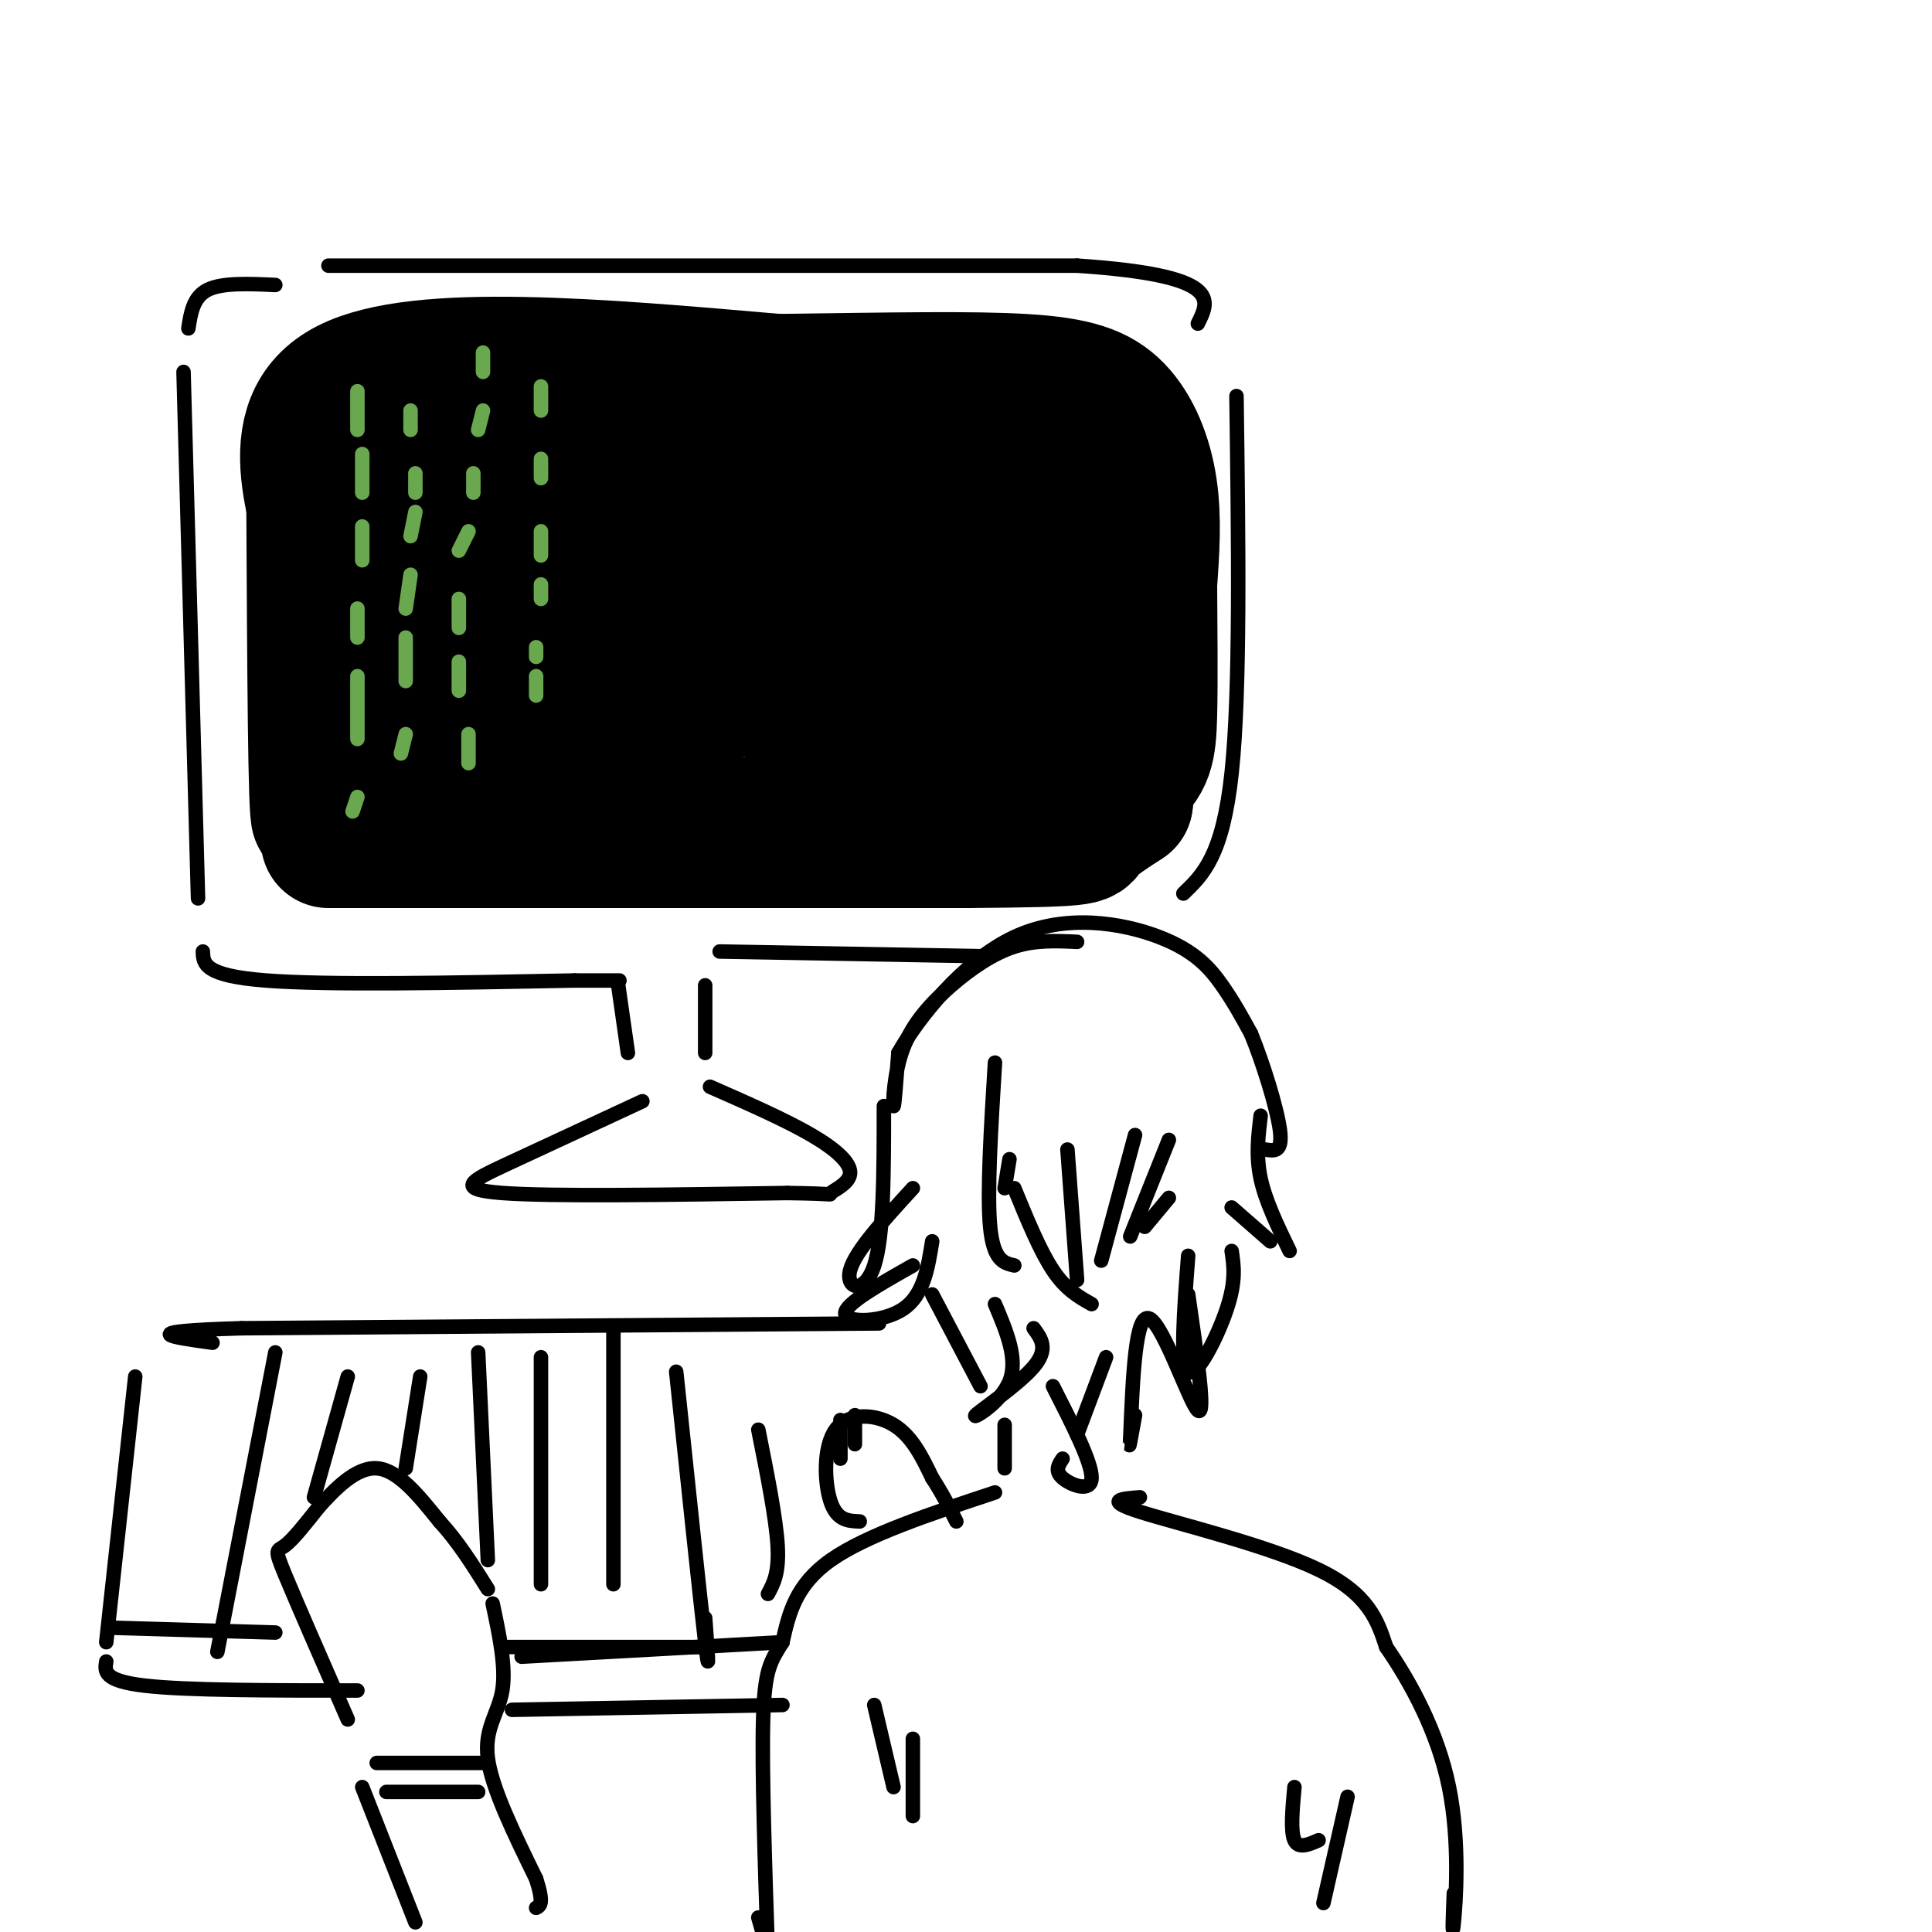 <svg viewBox='0 0 400 400' version='1.1' xmlns='http://www.w3.org/2000/svg' xmlns:xlink='http://www.w3.org/1999/xlink'><g fill='none' stroke='rgb(0,0,0)' stroke-width='28' stroke-linecap='round' stroke-linejoin='round'><path d='M71,86c-0.689,19.089 -1.378,38.178 0,56c1.378,17.822 4.822,34.378 5,31c0.178,-3.378 -2.911,-26.689 -6,-50'/><path d='M70,123c-4.444,-17.289 -12.556,-35.511 2,-43c14.556,-7.489 51.778,-4.244 89,-1'/><path d='M161,79c24.279,-0.327 40.477,-0.644 51,0c10.523,0.644 15.372,2.250 19,6c3.628,3.750 6.037,9.643 7,16c0.963,6.357 0.482,13.179 0,20'/><path d='M238,121c0.051,8.561 0.179,19.965 0,27c-0.179,7.035 -0.663,9.702 -5,13c-4.337,3.298 -12.525,7.228 -20,9c-7.475,1.772 -14.238,1.386 -21,1'/><path d='M192,171c-21.667,0.000 -65.333,-0.500 -109,-1'/><path d='M83,170c-19.151,-4.313 -12.529,-14.595 -10,-26c2.529,-11.405 0.965,-23.935 1,-32c0.035,-8.065 1.670,-11.667 5,-15c3.330,-3.333 8.357,-6.399 11,-8c2.643,-1.601 2.904,-1.739 4,0c1.096,1.739 3.027,5.354 3,15c-0.027,9.646 -2.014,25.323 -4,41'/><path d='M93,145c-0.171,7.443 1.401,5.550 3,5c1.599,-0.550 3.226,0.244 6,-1c2.774,-1.244 6.695,-4.524 10,-13c3.305,-8.476 5.994,-22.146 5,-30c-0.994,-7.854 -5.669,-9.892 -9,-7c-3.331,2.892 -5.317,10.713 -7,18c-1.683,7.287 -3.064,14.041 0,18c3.064,3.959 10.574,5.123 18,3c7.426,-2.123 14.769,-7.533 18,-15c3.231,-7.467 2.352,-16.991 1,-22c-1.352,-5.009 -3.176,-5.505 -5,-6'/><path d='M133,95c-2.314,-1.474 -5.601,-2.158 -8,-2c-2.399,0.158 -3.912,1.157 -6,3c-2.088,1.843 -4.750,4.530 -7,10c-2.250,5.470 -4.087,13.723 -5,22c-0.913,8.277 -0.900,16.577 4,19c4.900,2.423 14.688,-1.032 20,-3c5.312,-1.968 6.150,-2.448 9,-5c2.850,-2.552 7.714,-7.176 10,-13c2.286,-5.824 1.995,-12.849 1,-17c-0.995,-4.151 -2.695,-5.427 -5,-6c-2.305,-0.573 -5.214,-0.442 -7,-1c-1.786,-0.558 -2.448,-1.805 -4,3c-1.552,4.805 -3.995,15.664 -5,22c-1.005,6.336 -0.573,8.151 0,10c0.573,1.849 1.288,3.733 4,5c2.712,1.267 7.423,1.918 11,2c3.577,0.082 6.022,-0.405 10,-4c3.978,-3.595 9.489,-10.297 15,-17'/><path d='M170,123c4.024,-8.234 6.583,-20.320 5,-26c-1.583,-5.680 -7.309,-4.953 -11,-4c-3.691,0.953 -5.346,2.133 -7,4c-1.654,1.867 -3.307,4.422 -5,11c-1.693,6.578 -3.428,17.178 -2,24c1.428,6.822 6.018,9.867 10,12c3.982,2.133 7.356,3.353 13,-1c5.644,-4.353 13.560,-14.280 16,-23c2.440,-8.720 -0.594,-16.232 -4,-19c-3.406,-2.768 -7.184,-0.792 -10,0c-2.816,0.792 -4.672,0.400 -7,5c-2.328,4.600 -5.129,14.192 -6,20c-0.871,5.808 0.189,7.833 1,10c0.811,2.167 1.375,4.476 5,6c3.625,1.524 10.313,2.262 17,3'/><path d='M185,145c6.459,-4.155 14.107,-16.043 17,-24c2.893,-7.957 1.033,-11.984 -1,-15c-2.033,-3.016 -4.237,-5.021 -7,-8c-2.763,-2.979 -6.085,-6.931 -9,1c-2.915,7.931 -5.425,27.745 -5,39c0.425,11.255 3.784,13.951 9,14c5.216,0.049 12.288,-2.549 16,-4c3.712,-1.451 4.063,-1.757 6,-9c1.937,-7.243 5.458,-21.424 7,-29c1.542,-7.576 1.104,-8.546 0,-11c-1.104,-2.454 -2.874,-6.391 -5,-8c-2.126,-1.609 -4.607,-0.888 -6,2c-1.393,2.888 -1.696,7.944 -2,13'/><path d='M205,106c-0.716,7.088 -1.506,18.309 -1,25c0.506,6.691 2.310,8.853 5,11c2.690,2.147 6.267,4.281 9,4c2.733,-0.281 4.622,-2.976 4,-10c-0.622,-7.024 -3.754,-18.378 -6,-22c-2.246,-3.622 -3.605,0.486 -4,9c-0.395,8.514 0.173,21.432 -1,25c-1.173,3.568 -4.086,-2.216 -7,-8'/><path d='M69,103c0.000,0.000 -3.000,66.000 -3,66'/><path d='M66,169c-0.667,0.500 -0.833,-31.250 -1,-63'/><path d='M68,174c0.000,0.000 132.000,0.000 132,0'/><path d='M200,174c25.733,-0.178 24.067,-0.622 25,-2c0.933,-1.378 4.467,-3.689 8,-6'/><path d='M233,166c1.500,-11.667 1.250,-37.833 1,-64'/></g>
<g fill='none' stroke='rgb(106,168,79)' stroke-width='3' stroke-linecap='round' stroke-linejoin='round'><path d='M74,81c0.000,0.000 0.000,8.000 0,8'/><path d='M75,94c0.000,0.000 0.000,8.000 0,8'/><path d='M75,109c0.000,0.000 0.000,7.000 0,7'/><path d='M74,126c0.000,0.000 0.000,6.000 0,6'/><path d='M74,140c0.000,0.000 0.000,13.000 0,13'/><path d='M74,165c0.000,0.000 -1.000,3.000 -1,3'/><path d='M85,85c0.000,0.000 0.000,4.000 0,4'/><path d='M86,98c0.000,0.000 0.000,4.000 0,4'/><path d='M86,106c0.000,0.000 -1.000,5.000 -1,5'/><path d='M85,119c0.000,0.000 -1.000,7.000 -1,7'/><path d='M84,132c0.000,0.000 0.000,9.000 0,9'/><path d='M84,152c0.000,0.000 -1.000,4.000 -1,4'/><path d='M100,73c0.000,0.000 0.000,4.000 0,4'/><path d='M100,85c0.000,0.000 -1.000,4.000 -1,4'/><path d='M98,98c0.000,0.000 0.000,4.000 0,4'/><path d='M97,110c0.000,0.000 -2.000,4.000 -2,4'/><path d='M95,124c0.000,0.000 0.000,6.000 0,6'/><path d='M95,137c0.000,0.000 0.000,6.000 0,6'/><path d='M97,152c0.000,0.000 0.000,6.000 0,6'/><path d='M112,80c0.000,0.000 0.000,5.000 0,5'/><path d='M112,95c0.000,0.000 0.000,4.000 0,4'/><path d='M112,110c0.000,0.000 0.000,5.000 0,5'/><path d='M112,121c0.000,0.000 0.000,3.000 0,3'/><path d='M111,134c0.000,0.000 0.000,2.000 0,2'/><path d='M111,140c0.000,0.000 0.000,4.000 0,4'/></g>
<g fill='none' stroke='rgb(0,0,0)' stroke-width='3' stroke-linecap='round' stroke-linejoin='round'><path d='M223,195c-4.308,-0.203 -8.616,-0.405 -13,1c-4.384,1.405 -8.845,4.418 -13,8c-4.155,3.582 -8.003,7.734 -10,13c-1.997,5.266 -2.142,11.648 -2,12c0.142,0.352 0.571,-5.324 1,-11'/><path d='M186,218c3.960,-7.010 13.360,-19.033 24,-24c10.640,-4.967 22.518,-2.876 30,0c7.482,2.876 10.566,6.536 13,10c2.434,3.464 4.217,6.732 6,10'/><path d='M259,214c2.400,5.822 5.400,15.378 6,20c0.600,4.622 -1.200,4.311 -3,4'/><path d='M183,229c0.000,13.444 0.000,26.889 -2,33c-2.000,6.111 -6.000,4.889 -5,1c1.000,-3.889 7.000,-10.444 13,-17'/><path d='M189,262c-7.111,4.022 -14.222,8.044 -14,10c0.222,1.956 7.778,1.844 12,-1c4.222,-2.844 5.111,-8.422 6,-14'/><path d='M193,268c0.000,0.000 10.000,19.000 10,19'/><path d='M206,270c2.417,5.720 4.833,11.440 3,16c-1.833,4.560 -7.917,7.958 -7,7c0.917,-0.958 8.833,-6.274 12,-10c3.167,-3.726 1.583,-5.863 0,-8'/><path d='M218,287c4.044,7.933 8.089,15.867 8,19c-0.089,3.133 -4.311,1.467 -6,0c-1.689,-1.467 -0.844,-2.733 0,-4'/><path d='M223,297c0.000,0.000 6.000,-16.000 6,-16'/><path d='M261,231c-0.500,4.167 -1.000,8.333 0,13c1.000,4.667 3.500,9.833 6,15'/><path d='M263,257c0.000,0.000 -8.000,-7.000 -8,-7'/><path d='M255,259c0.467,3.089 0.933,6.178 -1,12c-1.933,5.822 -6.267,14.378 -8,13c-1.733,-1.378 -0.867,-12.689 0,-24'/><path d='M246,268c1.867,12.800 3.733,25.600 2,24c-1.733,-1.600 -7.067,-17.600 -10,-19c-2.933,-1.400 -3.467,11.800 -4,25'/><path d='M234,298c-0.500,3.333 0.250,-0.833 1,-5'/><path d='M206,220c-0.833,13.500 -1.667,27.000 -1,34c0.667,7.000 2.833,7.500 5,8'/><path d='M208,246c0.000,0.000 1.000,-6.000 1,-6'/><path d='M210,246c2.667,6.500 5.333,13.000 8,17c2.667,4.000 5.333,5.500 8,7'/><path d='M223,265c0.000,0.000 -2.000,-27.000 -2,-27'/><path d='M235,235c0.000,0.000 -7.000,26.000 -7,26'/><path d='M234,256c0.000,0.000 8.000,-20.000 8,-20'/><path d='M242,248c0.000,0.000 -5.000,6.000 -5,6'/><path d='M57,59c-5.500,-0.250 -11.000,-0.500 -14,1c-3.000,1.500 -3.500,4.750 -4,8'/><path d='M38,77c0.000,0.000 3.000,109.000 3,109'/><path d='M42,197c0.083,2.500 0.167,5.000 13,6c12.833,1.000 38.417,0.500 64,0'/><path d='M119,203c12.000,0.000 10.000,0.000 8,0'/><path d='M128,204c0.000,0.000 2.000,14.000 2,14'/><path d='M146,204c0.000,0.000 0.000,14.000 0,14'/><path d='M149,197c0.000,0.000 56.000,1.000 56,1'/><path d='M68,55c0.000,0.000 155.000,0.000 155,0'/><path d='M223,55c30.000,2.000 27.500,7.000 25,12'/><path d='M256,82c0.417,30.417 0.833,60.833 -1,78c-1.833,17.167 -5.917,21.083 -10,25'/><path d='M133,228c-10.400,4.822 -20.800,9.644 -28,13c-7.200,3.356 -11.200,5.244 -1,6c10.200,0.756 34.600,0.378 59,0'/><path d='M163,247c10.863,0.147 8.520,0.514 9,0c0.480,-0.514 3.783,-1.907 4,-4c0.217,-2.093 -2.652,-4.884 -8,-8c-5.348,-3.116 -13.174,-6.558 -21,-10'/><path d='M208,295c0.000,0.000 0.000,9.000 0,9'/><path d='M206,309c-13.333,4.417 -26.667,8.833 -34,14c-7.333,5.167 -8.667,11.083 -10,17'/><path d='M162,340c-2.489,4.022 -3.711,5.578 -4,16c-0.289,10.422 0.356,29.711 1,49'/><path d='M159,404c0.000,0.000 -2.000,-7.000 -2,-7'/><path d='M236,310c-3.800,0.289 -7.600,0.578 0,3c7.600,2.422 26.600,6.978 37,12c10.400,5.022 12.200,10.511 14,16'/><path d='M287,341c5.048,7.298 10.667,17.542 13,29c2.333,11.458 1.381,24.131 1,28c-0.381,3.869 -0.190,-1.065 0,-6'/><path d='M182,274c0.000,0.000 -132.000,1.000 -132,1'/><path d='M50,275c-23.000,0.667 -14.500,1.833 -6,3'/><path d='M72,356c-5.333,-12.178 -10.667,-24.356 -13,-30c-2.333,-5.644 -1.667,-4.756 0,-6c1.667,-1.244 4.333,-4.622 7,-8'/><path d='M66,312c3.178,-3.511 7.622,-8.289 12,-8c4.378,0.289 8.689,5.644 13,11'/><path d='M91,315c3.833,4.167 6.917,9.083 10,14'/><path d='M102,332c1.400,6.600 2.800,13.200 2,18c-0.800,4.800 -3.800,7.800 -3,14c0.800,6.200 5.400,15.600 10,25'/><path d='M111,389c1.667,5.167 0.833,5.583 0,6'/><path d='M75,370c0.000,0.000 11.000,28.000 11,28'/><path d='M178,315c-2.339,-0.089 -4.679,-0.179 -6,-4c-1.321,-3.821 -1.625,-11.375 1,-15c2.625,-3.625 8.179,-3.321 12,-1c3.821,2.321 5.911,6.661 8,11'/><path d='M193,306c2.167,3.333 3.583,6.167 5,9'/><path d='M78,365c0.000,0.000 23.000,0.000 23,0'/><path d='M80,371c0.000,0.000 19.000,0.000 19,0'/><path d='M181,353c0.000,0.000 4.000,17.000 4,17'/><path d='M189,360c0.000,0.000 0.000,16.000 0,16'/><path d='M268,370c-0.417,4.583 -0.833,9.167 0,11c0.833,1.833 2.917,0.917 5,0'/><path d='M279,372c0.000,0.000 -5.000,22.000 -5,22'/><path d='M28,285c0.000,0.000 -6.000,55.000 -6,55'/><path d='M22,344c-0.333,2.000 -0.667,4.000 8,5c8.667,1.000 26.333,1.000 44,1'/><path d='M23,337c0.000,0.000 34.000,1.000 34,1'/><path d='M108,343c0.000,0.000 54.000,-3.000 54,-3'/><path d='M104,341c0.000,0.000 43.000,0.000 43,0'/><path d='M106,354c0.000,0.000 56.000,-1.000 56,-1'/><path d='M57,280c0.000,0.000 -12.000,62.000 -12,62'/><path d='M72,285c0.000,0.000 -7.000,25.000 -7,25'/><path d='M87,285c0.000,0.000 -3.000,19.000 -3,19'/><path d='M99,280c0.000,0.000 2.000,43.000 2,43'/><path d='M112,281c0.000,0.000 0.000,47.000 0,47'/><path d='M127,276c0.000,0.000 0.000,52.000 0,52'/><path d='M140,284c2.500,23.750 5.000,47.500 6,56c1.000,8.500 0.500,1.750 0,-5'/><path d='M157,296c1.833,9.167 3.667,18.333 4,24c0.333,5.667 -0.833,7.833 -2,10'/><path d='M174,294c0.000,0.000 0.000,8.000 0,8'/><path d='M177,293c0.000,0.000 0.000,6.000 0,6'/></g>
</svg>
